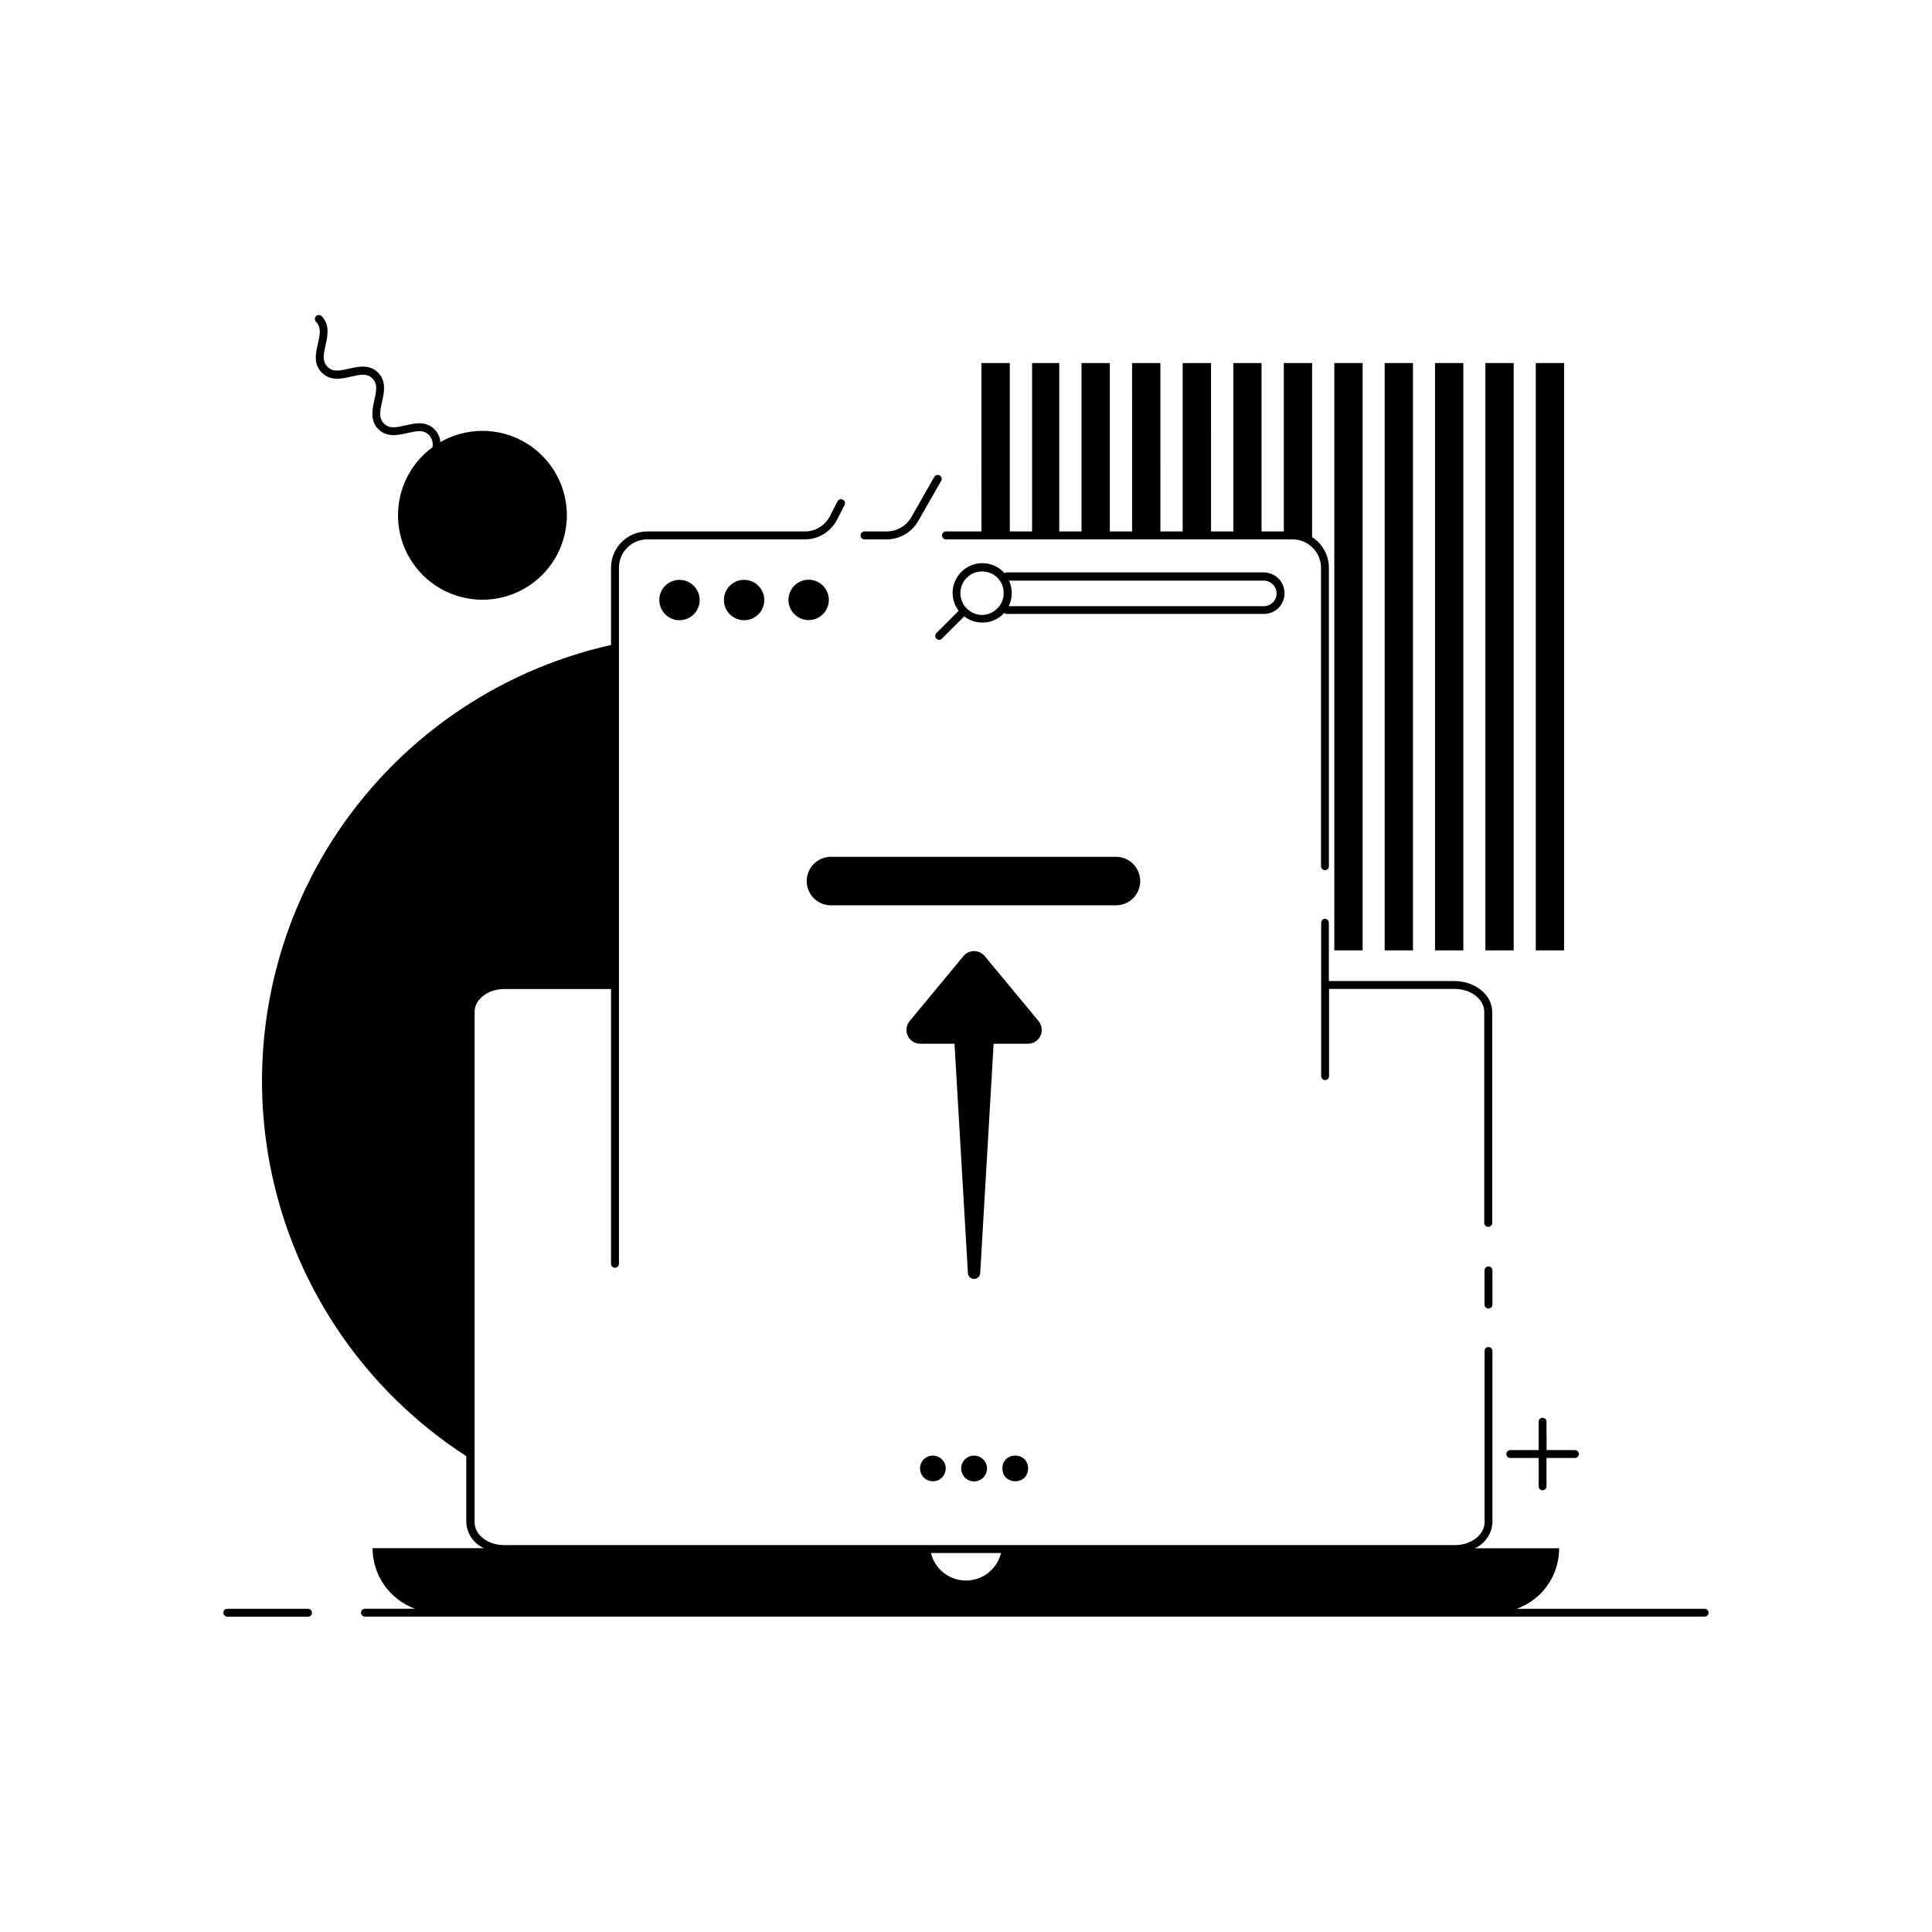 <?xml version="1.0" encoding="UTF-8"?>
<!-- Uploaded to: SVG Repo, www.svgrepo.com, Generator: SVG Repo Mixer Tools -->
<svg fill="#000000" width="800px" height="800px" version="1.1" viewBox="144 144 512 512" xmlns="http://www.w3.org/2000/svg">
 <g>
  <path d="m497.61 240.21h7.5v155.65h-7.5z"/>
  <path d="m510.95 240.21h7.5v155.65h-7.5z"/>
  <path d="m524.3 240.21h7.5v155.65h-7.5z"/>
  <path d="m537.64 240.21h7.5v155.65h-7.5z"/>
  <path d="m551 240.21h7.5v155.65h-7.5z"/>
  <path d="m228.25 235.08c-0.59 2.539-1.238 5.391 1.043 7.676 2.281 2.281 5.156 1.633 7.695 1.062 2.539-0.57 4.269-0.965 5.727 0.492 1.457 1.457 1.004 3.445 0.492 5.727s-1.219 5.41 1.043 7.676c2.262 2.262 5.156 1.633 7.676 1.062 2.519-0.57 4.269-0.984 5.727 0.492 0.82 0.867 1.176 2.074 0.965 3.246-6.328 4.641-9.762 12.258-9.055 20.07 0.711 7.812 5.461 14.684 12.52 18.109 7.059 3.426 15.398 2.902 21.973-1.379 6.578-4.281 10.43-11.691 10.156-19.535-0.273-7.84-4.633-14.965-11.492-18.777s-15.211-3.754-22.016 0.156c-0.098-1.277-0.648-2.481-1.555-3.387-2.281-2.281-5.156-1.613-7.676-1.043-2.519 0.57-4.269 0.965-5.727-0.492-1.457-1.453-1.023-3.441-0.492-5.805 0.531-2.363 1.219-5.391-1.062-7.676-2.281-2.281-5.137-1.633-7.676-1.062-2.539 0.57-4.269 0.965-5.727-0.492-1.457-1.457-1.023-3.445-0.512-5.727 0.512-2.281 1.238-5.41-1.043-7.695-0.414-0.41-1.082-0.41-1.496 0-0.391 0.422-0.391 1.074 0 1.496 1.477 1.477 1.043 3.445 0.512 5.805z"/>
  <path d="m495.17 387.48c-0.281 0-0.551 0.113-0.746 0.312-0.195 0.203-0.305 0.473-0.297 0.75v40.621c-0.008 0.281 0.102 0.551 0.297 0.75 0.195 0.199 0.465 0.312 0.746 0.312 0.578-0.012 1.043-0.484 1.043-1.062v-23.086h33.258c4.367 0 7.871 2.734 7.871 6.082v56.051c0.074 0.523 0.523 0.918 1.055 0.918s0.98-0.395 1.055-0.918v-56.051c0-4.508-4.508-8.168-10.035-8.168h-33.258v-15.449h-0.004c0-0.555-0.43-1.02-0.984-1.062z"/>
  <path d="m394.64 286.94h91.945c4.129 0.031 7.469 3.371 7.5 7.496v79.133c0 0.578 0.465 1.043 1.043 1.043 0.574 0 1.043-0.465 1.043-1.043v-79.133c-0.004-3.277-1.684-6.328-4.449-8.086v-46.133h-7.5l0.004 44.617h-5.902l-0.004-44.617h-7.477v44.617h-5.902l-0.004-44.617h-7.519l0.004 44.617h-5.902l-0.004-44.617h-7.5l0.004 44.617h-5.902l-0.004-44.617h-7.5l0.004 44.617h-5.902l-0.004-44.617h-7.199v44.617h-5.902l-0.004-44.617h-7.519l0.004 44.617h-9.527c-0.527 0.07-0.918 0.52-0.918 1.051s0.391 0.98 0.918 1.055z"/>
  <path d="m373.27 286.94h5.727c3.441-0.012 6.613-1.855 8.324-4.844l6.102-10.668v0.004c0.141-0.242 0.18-0.531 0.105-0.801-0.074-0.27-0.254-0.5-0.5-0.637-0.508-0.273-1.137-0.098-1.438 0.395l-6.082 10.668 0.004-0.004c-1.34 2.336-3.824 3.777-6.516 3.781h-5.727c-0.305-0.043-0.613 0.051-0.844 0.25-0.23 0.203-0.363 0.496-0.363 0.801 0 0.309 0.133 0.602 0.363 0.801 0.23 0.203 0.539 0.293 0.844 0.254z"/>
  <path d="m318.72 303c-0.008 2.168 1.293 4.125 3.293 4.957 2 0.836 4.305 0.383 5.84-1.145 1.535-1.531 1.996-3.836 1.168-5.836-0.828-2.004-2.781-3.309-4.945-3.309-1.418-0.008-2.781 0.551-3.785 1.555-1.004 1-1.57 2.359-1.57 3.777z"/>
  <path d="m335.84 303c-0.008 2.168 1.293 4.125 3.293 4.957 2 0.836 4.305 0.383 5.84-1.145 1.535-1.531 1.996-3.836 1.168-5.836-0.824-2.004-2.777-3.309-4.945-3.309-1.418-0.008-2.781 0.551-3.785 1.555-1.004 1-1.57 2.359-1.57 3.777z"/>
  <path d="m363.65 303c0.008-2.168-1.289-4.125-3.289-4.961-2-0.832-4.305-0.379-5.84 1.148-1.535 1.531-1.996 3.832-1.172 5.836 0.828 2.004 2.781 3.309 4.949 3.309 2.949 0 5.34-2.383 5.352-5.332z"/>
  <path d="m538.47 479.62c-0.582 0-1.055 0.461-1.062 1.043v8.895c-0.043 0.305 0.047 0.613 0.25 0.844s0.496 0.363 0.801 0.363c0.309 0 0.598-0.133 0.801-0.363 0.203-0.23 0.293-0.539 0.254-0.844v-8.875c0.004-0.281-0.105-0.551-0.301-0.75-0.195-0.199-0.465-0.312-0.742-0.312z"/>
  <path d="m387.82 533.15c0 1.379 0.828 2.621 2.102 3.148 1.273 0.527 2.738 0.234 3.711-0.738 0.973-0.977 1.266-2.438 0.738-3.711-0.527-1.273-1.77-2.102-3.144-2.102-0.906-0.008-1.773 0.352-2.414 0.992-0.641 0.637-0.996 1.508-0.992 2.41z"/>
  <path d="m398.72 533.15c-0.008 1.387 0.82 2.644 2.102 3.18 1.277 0.535 2.754 0.246 3.738-0.73 0.984-0.977 1.281-2.453 0.75-3.734-0.527-1.281-1.777-2.117-3.164-2.117-0.906-0.008-1.777 0.352-2.422 0.988-0.641 0.641-1.004 1.508-1.004 2.414z"/>
  <path d="m416.45 533.15c0 4.539-6.809 4.539-6.809 0 0-4.539 6.809-4.539 6.809 0"/>
  <path d="m595.76 570.35h-49.832c2.348-0.844 4.481-2.188 6.258-3.934 3.207-3.211 5.004-7.566 5-12.105h-22.355c2.746-1.215 4.562-3.887 4.684-6.887v-45.402c0-0.574-0.469-1.043-1.043-1.043-0.281-0.004-0.547 0.102-0.746 0.301-0.195 0.195-0.305 0.465-0.297 0.742v45.383c0 3.344-3.582 6.062-7.871 6.062h-251.91c-4.41 0-7.871-2.715-7.871-6.062v-135.24c0-3.367 3.543-6.062 7.871-6.062h28.281v72.816c-0.008 0.281 0.102 0.547 0.297 0.746 0.199 0.195 0.465 0.305 0.746 0.297 0.578 0 1.051-0.461 1.062-1.043v-184.48c0-4.141 3.356-7.496 7.496-7.496h41.762c3.637 0.004 6.965-2.055 8.582-5.316l1.969-3.816h-0.004c0.246-0.527 0.027-1.152-0.492-1.418-0.516-0.254-1.141-0.043-1.395 0.473l-1.969 3.816v0.004c-1.246 2.555-3.848 4.172-6.691 4.152h-41.762c-5.301 0.008-9.594 4.305-9.602 9.602v20.488c-30.523 6.844-57.094 25.488-73.918 51.855-16.82 26.371-22.52 58.328-15.859 88.891 6.664 30.559 25.148 57.242 51.418 74.219v17.496c0.121 3 1.938 5.672 4.684 6.887h-29.52c0.004 3.508 1.086 6.93 3.098 9.805 2.016 2.871 4.863 5.055 8.16 6.254h-13.266c-0.578 0-1.051 0.465-1.062 1.043 0 0.281 0.113 0.551 0.312 0.746 0.199 0.195 0.473 0.305 0.75 0.297h355.03c0.574 0 1.043-0.465 1.043-1.043-0.012-0.566-0.477-1.023-1.043-1.023zm-205.05-14.781h18.578v0.004c-1.051 4.277-4.887 7.285-9.289 7.285-4.406 0-8.242-3.008-9.289-7.285z"/>
  <path d="m225.61 570.35h-21.371c-0.578 0-1.043 0.469-1.043 1.043 0 0.578 0.465 1.043 1.043 1.043h21.371c0.281 0.008 0.551-0.102 0.75-0.297 0.199-0.195 0.312-0.465 0.312-0.746-0.012-0.578-0.484-1.043-1.062-1.043z"/>
  <path d="m553.84 520.77c0-0.574-0.465-1.043-1.043-1.043-0.277-0.004-0.547 0.105-0.742 0.301-0.195 0.195-0.305 0.465-0.301 0.742v7.519h-7.519 0.004c-0.578 0-1.043 0.469-1.043 1.043 0 0.574 0.465 1.043 1.043 1.043h7.519v7.519h-0.004c-0.004 0.277 0.105 0.547 0.301 0.742 0.195 0.195 0.465 0.305 0.742 0.301 0.578 0 1.043-0.469 1.043-1.043v-7.519h7.539c0.574 0 1.043-0.469 1.043-1.043 0-0.574-0.469-1.043-1.043-1.043h-7.519z"/>
  <path d="m482.79 305.14c1.055-1.035 1.637-2.457 1.613-3.938 0.004-1.457-0.57-2.859-1.602-3.894s-2.43-1.613-3.891-1.613h-68.051c-0.242 0-0.473 0.09-0.652 0.254-0.137-0.137-0.234-0.297-0.355-0.434h0.004c-2.938-2.898-7.617-3.035-10.719-0.316-3.106 2.723-3.582 7.379-1.09 10.668l-5.906 5.906c-0.285 0.305-0.367 0.75-0.207 1.137 0.164 0.387 0.539 0.645 0.957 0.652 0.277 0.004 0.539-0.109 0.727-0.312l5.906-5.906c3.129 2.422 7.566 2.144 10.371-0.648 0 0 0.117-0.176 0.195-0.254 0.188 0.16 0.422 0.25 0.668 0.254h68.152c1.449 0.023 2.848-0.535 3.879-1.555zm-78.523 1.832c-2.324-0.016-4.414-1.418-5.309-3.566-0.891-2.144-0.414-4.617 1.215-6.277 2.266-2.25 5.922-2.25 8.188 0 1.609 1.668 2.074 4.129 1.184 6.266-0.887 2.141-2.961 3.543-5.277 3.578zm7.144-9.094h67.504-0.004c1.875 0 3.394 1.512 3.406 3.383 0.004 0.91-0.367 1.777-1.023 2.402-0.629 0.633-1.488 0.988-2.383 0.984h-67.598c1.051-2.125 1.086-4.613 0.098-6.769z"/>
  <path d="m419.23 414.6-14.27-17.219c-0.695-0.844-1.73-1.332-2.824-1.332s-2.129 0.488-2.824 1.332l-14.25 17.219h0.004c-0.91 1.09-1.105 2.609-0.504 3.894 0.605 1.285 1.898 2.109 3.316 2.109h9.074l3.562 60.871v-0.004c0.09 0.828 0.789 1.457 1.621 1.457 0.832 0 1.535-0.629 1.625-1.457l3.562-60.871h9.074l-0.004 0.004c1.426 0.008 2.723-0.812 3.332-2.098 0.609-1.289 0.414-2.812-0.496-3.906z"/>
  <path d="m446.17 377.5c0.004-1.703-0.668-3.34-1.871-4.551-1.203-1.207-2.84-1.883-4.543-1.883h-75.18c-1.766-0.098-3.492 0.535-4.777 1.75-1.285 1.215-2.012 2.906-2.012 4.676 0 1.766 0.727 3.457 2.012 4.672 1.285 1.215 3.012 1.852 4.777 1.75h75.18c1.699 0 3.332-0.676 4.535-1.879 1.203-1.203 1.879-2.832 1.879-4.535z"/>
 </g>
</svg>